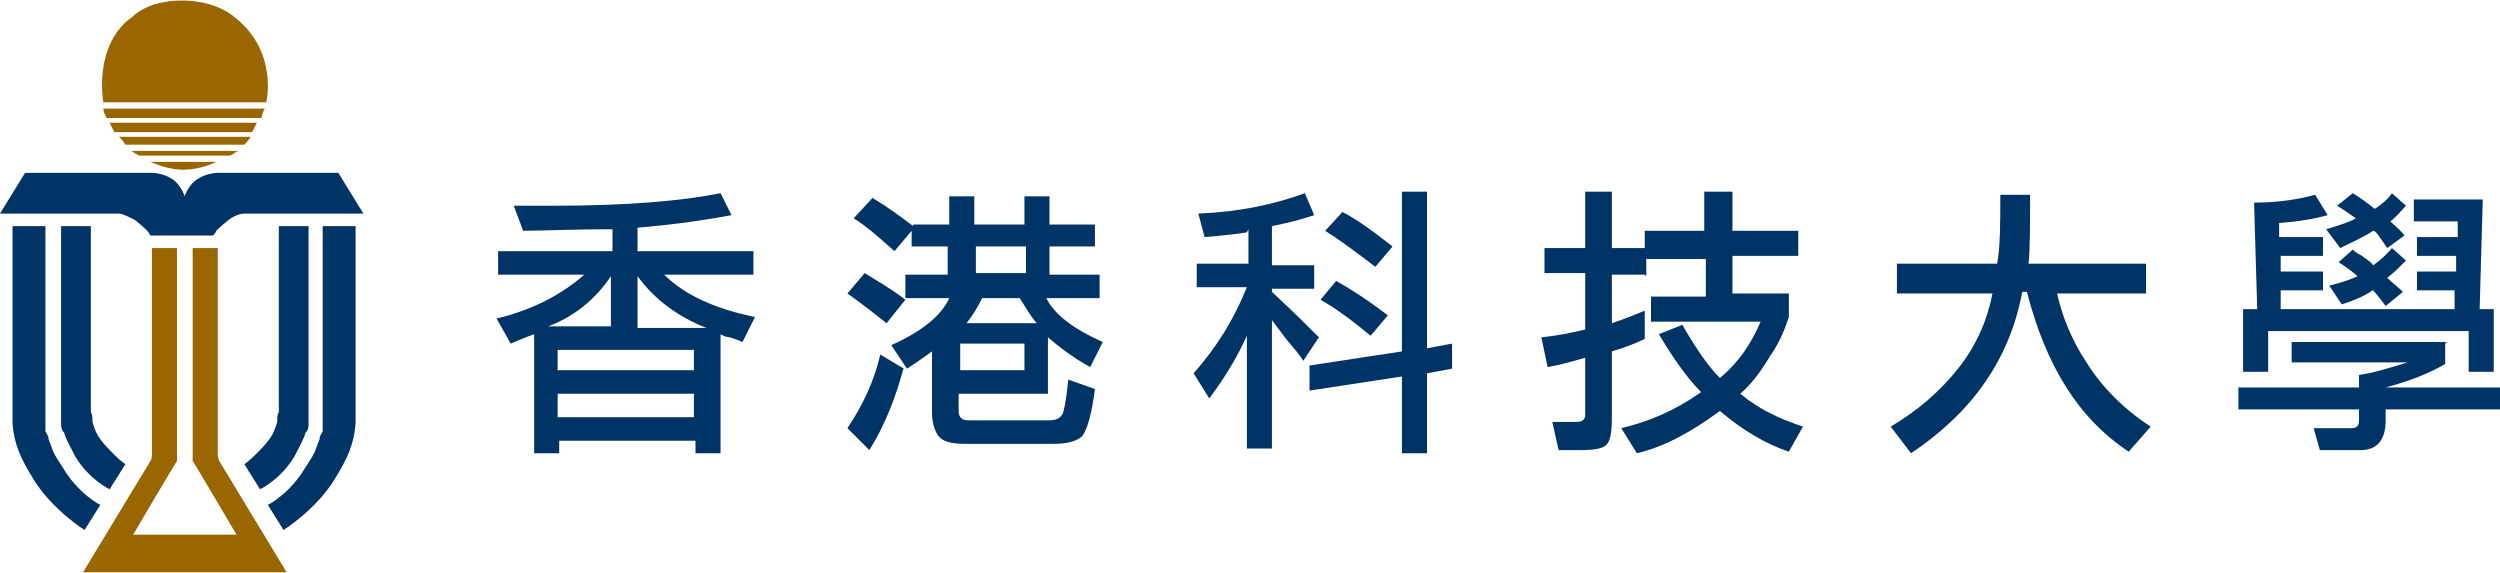 <?xml version="1.0" encoding="UTF-8"?>
<svg xmlns="http://www.w3.org/2000/svg" width="56.3mm" height="12.9mm" version="1.1" viewBox="0 0 159.6 36.5">
  <defs>
    <style>
      .cls-1 {
        fill: #036;
      }

      .cls-2 {
        fill: #960;
      }
    </style>
  </defs>
  <!-- Generator: Adobe Illustrator 28.7.1, SVG Export Plug-In . SVG Version: 1.2.0 Build 142)  -->
  <g>
    <g id="_圖層_1" data-name="圖層_1">
      <g>
        <g>
          <path class="cls-2" d="M18.3,36.5l-4.3-7.1s-.1-.2-.1-.4v-13.2h-1.6v13.6c.1.1,2.8,4.7,2.8,4.7h-6.6s2.7-4.6,2.8-4.7v-13.6h-1.6v13.2c0,.3-.1.4-.1.4l-4.3,7.1h13Z"/>
          <g>
            <path class="cls-2" d="M17,6.5s.8-3.3-2.1-5.5c0,0-1.1-1-3.3-1s-3.1,1-3.1,1c-2.6,1.8-1.9,5.5-1.9,5.5h10.4Z"/>
            <path class="cls-2" d="M6.9,7.5h9.8c0-.2.1-.4.2-.6H6.6c0,.2.1.4.2.6Z"/>
            <path class="cls-2" d="M16.5,7.8H7c.1.2.2.4.3.6h8.8c.1-.2.2-.4.3-.6Z"/>
            <path class="cls-2" d="M8,9.2h7.6c.1-.1.3-.3.4-.5H7.6c.1.1.3.3.4.5Z"/>
            <path class="cls-2" d="M8.8,9.9h5.9c.2-.1.3-.2.5-.3h-6.8c.1.1.3.2.5.3Z"/>
            <path class="cls-2" d="M9.6,10.3c.7.3,1.4.5,2.1.5s1.5-.2,2.1-.5h-4.3Z"/>
          </g>
          <path class="cls-1" d="M21.9,11h-8s-.7,0-1.3.4c-.5.3-.8,1-.8,1.1h0s-.3-.8-.8-1.1c-.6-.4-1.3-.4-1.3-.4H1.6l-1.6,2.6h7.3s.2,0,.3,0c.2,0,.6.2,1,.4.5.4.7.6.8.7s.2.3.2.3h4s.2-.2.2-.3c.1-.1.3-.3.8-.7.4-.3.8-.4,1-.4.1,0,.3,0,.3,0h7.3l-1.6-2.6Z"/>
          <g>
            <g>
              <path class="cls-1" d="M.8,14.4v12.2c0,.1,0,.2,0,.4.1,1.3.5,2.2,1.3,3.5,1.2,2,3.3,3.3,3.3,3.3l1-1.6s-1.4-.7-2.4-2.4c-.2-.3-.4-.6-.6-1-.1-.3-.2-.5-.3-.8,0-.2-.1-.3-.2-.5,0-.2,0-.4,0-.6v-.4h0v-12.1H.8Z"/>
              <path class="cls-1" d="M3.9,14.4v12.2h0c0,.2,0,.3,0,.3,0,0,0,.1,0,.1,0,.2,0,.4.2.6.1.4.4.9.7,1.5.9,1.5,2.2,2.1,2.2,2.1l1-1.6s-.3-.2-.7-.6-.6-.6-.9-1c-.3-.4-.4-.8-.5-1.1,0-.3,0-.5-.1-.6v-11.9s-1.9,0-1.9,0Z"/>
            </g>
            <g>
              <path class="cls-1" d="M22.7,14.4v12.2c0,.1,0,.2,0,.4-.1,1.3-.5,2.2-1.3,3.5-1.2,2-3.3,3.3-3.3,3.3l-1-1.6s1.4-.7,2.4-2.4c.2-.3.4-.6.6-1,.1-.3.2-.5.3-.8,0-.2.1-.3.2-.5,0-.2,0-.4,0-.6v-.4h0v-12.1h2Z"/>
              <path class="cls-1" d="M19.7,14.4v12.2h0c0,.2,0,.3,0,.3,0,0,0,.1,0,.1,0,.2,0,.4-.2.6-.1.4-.4.9-.7,1.5-.9,1.5-2.2,2.1-2.2,2.1l-1-1.6s.3-.2.7-.6.6-.6.9-1c.3-.4.4-.8.5-1.1,0-.3,0-.5.1-.6v-11.9s1.9,0,1.9,0Z"/>
            </g>
          </g>
        </g>
        <g>
          <path class="cls-1" d="M46,21.2v7.7h-1.6v-.8h-8.7v.8h-1.6v-7.6c-.3.1-.8.3-1.5.6l-.9-1.6c2.1-.5,4-1.4,5.6-2.8h-5.5v-1.5h7.3v-1.4c-2.7,0-4.5.1-5.7.1l-.6-1.6c.7,0,1.5,0,2.5,0,4.7,0,8.2-.3,10.7-.8l.7,1.4c-1.6.3-3.6.6-6,.8v1.5h7.4v1.5h-5.7c1.3,1.3,3.3,2.2,5.8,2.7l-.8,1.6c-.2-.1-.5-.2-.8-.3-.3,0-.6-.2-.8-.3ZM35,20.8h4v-3.2c-1,1.5-2.4,2.6-4,3.2ZM44.3,22.3h-8.7v1.3h8.7v-1.3ZM35.6,26.6h8.7v-1.5h-8.7v1.5ZM40.7,17.6v3.3h4.4c-1.8-.7-3.3-1.8-4.4-3.3Z"/>
          <path class="cls-1" d="M57.7,23.4c-.5,1.9-1.2,3.7-2.2,5.3l-1.4-1.4c1-1.5,1.7-3,2.1-4.7l1.5.9ZM56.6,20.6c-1-.8-1.8-1.4-2.5-1.9l1.1-1.3c.8.5,1.7,1,2.6,1.7l-1.2,1.5ZM58.3,14.3h2.3v-1.8h1.6v1.8h3.2v-1.8h1.6v1.8h2.9v1.4h-2.9v1.8h3.2v1.5h-3.4c.5,1,1.6,1.9,3.6,2.8l-.8,1.6c-1.1-.6-2-1.3-2.7-1.9v3.6h-5.7v1.1c0,.4.2.6.6.6h5.2c.5,0,.8-.2.9-.6.1-.4.2-1,.3-2l1.7.6c-.2,1.6-.5,2.6-.8,3-.3.3-.9.5-1.8.5h-5.7c-.7,0-1.3-.1-1.6-.4-.3-.3-.5-.9-.5-1.6v-3.9c-.3.2-.8.6-1.6,1.1l-1-1.5c2-.9,3.2-1.9,3.7-3h-2.8v-1.5h2.7v-1.8h-2.3v-1l-1.1,1.3c-1-.9-1.8-1.6-2.6-2.1l1.2-1.3c1,.6,1.8,1.2,2.6,1.8v-.2h0ZM61.3,21.9v1.7h4.1v-1.7h-4.1ZM62.7,19c-.3.6-.6,1.1-1,1.6h4.5c-.4-.4-.7-1-1.1-1.6h-2.4ZM62.3,15.7v1.7h3.2v-1.7s-3.2,0-3.2,0Z"/>
          <path class="cls-1" d="M79.6,14.8c-.6.1-1.5.2-2.7.3l-.4-1.5c2.6-.1,4.9-.6,6.8-1.3l.6,1.4c-.9.3-1.7.5-2.7.7v2.5h2.7v1.5h-2.7v.2c1.3,1.2,2.3,2.2,3,2.9l-1,1.5c-.3-.5-.7-.9-1.1-1.4-.3-.4-.6-.8-.9-1.2v8.2h-1.6c0,0,0-7.2,0-7.2-.5,1.1-1.2,2.4-2.4,4l-1-1.6c1.5-1.7,2.6-3.5,3.4-5.5h-3.2v-1.5h3.3v-2.2h0ZM83.6,24.9v-1.6l5.9-.9v-10.2h1.6v10l1.6-.3v1.6l-1.6.3v5.1h-1.6v-4.9l-5.9.9ZM87.5,21.4c-1.2-1-2.3-1.8-3.2-2.3l1-1.2c.9.5,2,1.2,3.3,2.2l-1.1,1.3ZM87.8,17c-1.3-1-2.4-1.8-3.2-2.3l1.1-1.2c.8.4,1.8,1.1,3.2,2.2l-1.1,1.3Z"/>
          <path class="cls-1" d="M105,17.5h-2.1v3.1c.9-.3,1.6-.6,2.1-.8v1.8c-.4.2-1.1.5-2.1.8v4.3c0,.8-.1,1.4-.3,1.6-.2.3-.8.4-1.7.4h-1.4l-.4-1.8h1.5c.4,0,.6-.1.6-.5v-3.6c-1,.3-1.8.5-2.4.6l-.4-1.9c1-.1,2-.3,2.8-.5v-3.6h-2.6v-1.6h2.6v-3.6h1.7v3.6h2.1v-1.1h3.8v-2.5h1.8v2.5h4.2v1.6h-4.2v2.4h3.6v1.5c-.2.6-.5,1.5-1.2,2.5-.6,1-1.2,1.8-1.9,2.4,1.2,1,2.5,1.6,4,2.1l-.9,1.6c-1.5-.5-3-1.4-4.4-2.6-1.9,1.4-3.6,2.3-5.3,2.7l-1-1.6c1.7-.4,3.4-1.1,5.1-2.3-.9-.9-1.8-2.2-2.7-3.7l1.5-.6c.8,1.4,1.6,2.6,2.4,3.4,1.2-1,2-2.2,2.6-3.6h-7v-1.6h3.5v-2.4h-3.8v1.1Z"/>
          <path class="cls-1" d="M131.3,18.6c.3,1.4.9,3,1.9,4.5,1,1.6,2.4,3,4.1,4.1l-1.4,1.6c-3.2-2.1-5.3-5.5-6.5-10.2h-.3c-.8,4.3-3.2,7.7-7.1,10.3l-1.3-1.7c1.7-1,3.1-2.2,4.3-3.7,1.2-1.5,1.9-3.2,2.2-4.8h-6.1v-1.9h6.4c.2-1.1.2-2.6.2-4.4h1.9c0,2,0,3.5-.1,4.4h7.5v1.9h-5.7Z"/>
          <path class="cls-1" d="M156.1,21.9v1.3c-1,.6-2.3,1.1-3.8,1.5h7.3v1.4h-7.3v.7c0,1.2-.5,1.9-1.6,1.9h-2.6l-.4-1.4h2.4c.3,0,.5-.1.5-.5v-.7h-7.7v-1.4h7.7v-.8c.8-.1,1.8-.4,3.1-.8h-7.4v-1.3h9.9ZM157.6,21.1h-12.8v2.6h-1.6v-4h.9l-.2-6.8c1.5,0,2.8-.2,3.9-.5l.8,1.3c-.7.2-1.7.4-3.1.5v.9h2.8v1.2h-2.7v1h2.7v1.2h-2.7v1.2h11.1v-1.2s-2.4,0-2.4,0v-1.2h2.5v-1s-2.5,0-2.5,0v-1.2h2.6v-1s-2.8,0-2.8,0v-1.4h4.4l-.2,7h.9v4h-1.6v-2.6ZM151.5,14.7c-.6.4-1.3.7-2.1,1.1l-.9-1.2c1-.3,1.6-.5,1.9-.7-.3-.2-.7-.5-1.2-.8l1-.8c.5.3.9.6,1.4,1,.5-.3.9-.7,1.1-1l.9.8c-.3.3-.6.7-1,1,.2.2.6.5.9.9l-1.1.8c-.5-.7-.7-1.1-.9-1.1ZM151.6,18.4c-.5.4-1.2.7-2.1,1l-.8-1.2c.8-.2,1.4-.4,1.8-.6-.2-.2-.6-.5-1.2-.9l.9-.8c.2.2.4.3.6.4.2.2.5.3.7.6.3-.2.8-.6,1.2-1.1l.9.8c-.4.4-.8.8-1.2,1.1.3.3.7.6,1,.9l-1.1.9c-.5-.7-.9-1.1-.9-1.1Z"/>
        </g>
      </g>
    </g>
  </g>
</svg>